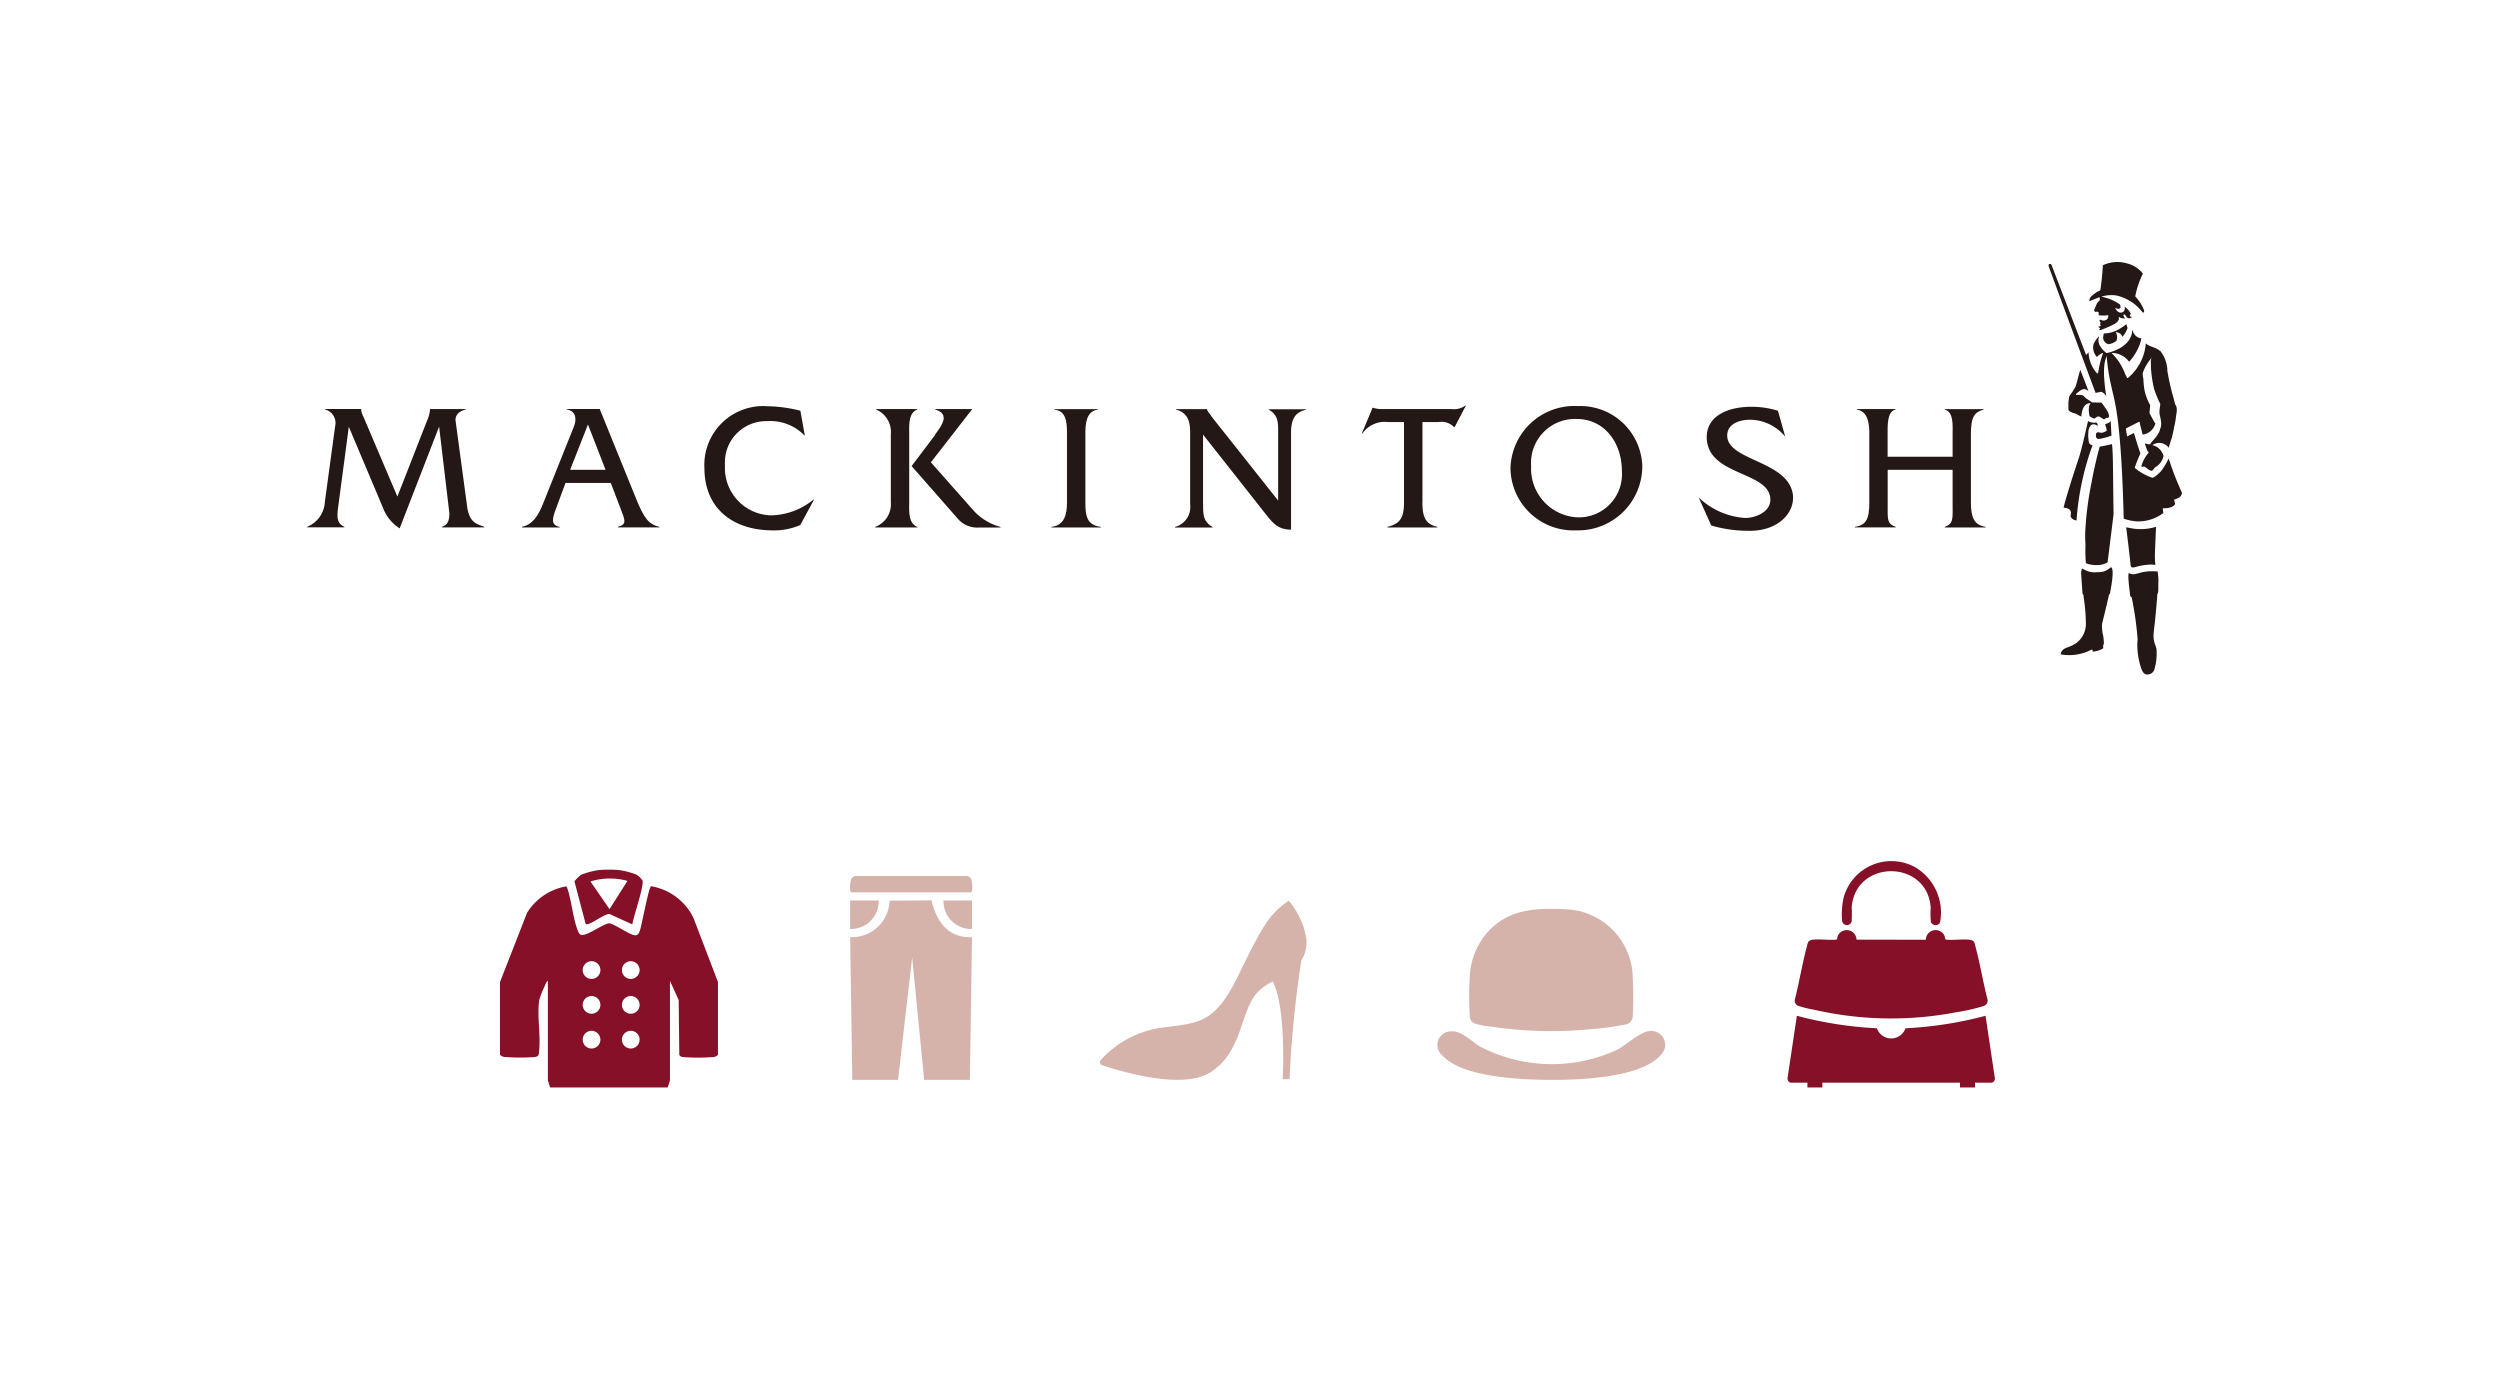 <svg xmlns="http://www.w3.org/2000/svg" width="200" height="110" viewBox="0 0 200 110">
  <g id="グループ_367" data-name="グループ 367" transform="translate(-207 -883)">
    <rect id="長方形_1234" data-name="長方形 1234" width="200" height="110" transform="translate(207 883)" fill="#fff"/>
    <g id="グループ_35" data-name="グループ 35" transform="translate(37.311 -28.537)">
      <g id="ハイヒールのシルエットアイコン素材" transform="translate(257.689 983.605)">
        <path id="パス_39" data-name="パス 39" d="M16.411,36.472c0-.018-.007-.036-.011-.054-.015-.063-.034-.126-.051-.189s-.029-.109-.046-.164c-.009-.028-.02-.056-.029-.084a6.332,6.332,0,0,0-.7-1.44l-.013-.02c-.048-.073-.1-.144-.145-.21a3.993,3.993,0,0,0-.323-.4c-1.386.975-1.941,1.646-3.941,5.8-1.941,4.031-3.1,3.949-6.263,4.354a8.15,8.15,0,0,0-4.8,2.549.275.275,0,0,0,.116.467c2.085.676,5.335,1.5,7.5,1l.03-.007a4.091,4.091,0,0,0,.55-.169l.05-.019c.078-.032.152-.066.226-.1.041-.02.079-.042.118-.064.054-.03.113-.056.164-.089,2.506-1.627,2.373-4.639,3.59-6.207a3.851,3.851,0,0,1,1.4-1.054h0c1.039,2.055.811,7.259.786,7.767a.038.038,0,0,0,.039.04h.47a.038.038,0,0,0,.039-.039,88.278,88.278,0,0,1,.94-9.454A2.725,2.725,0,0,0,16.411,36.472Z" transform="translate(-0.001 -33.916)" fill="rgba(134,39,16,0.35)"/>
      </g>
      <g id="グループ_7" data-name="グループ 7" transform="translate(209.689 981.109)">
        <path id="パス_40" data-name="パス 40" d="M-.009,22.893l2.164-5.539A4.619,4.619,0,0,1,5.13,15.271c.1-.019.142-.066.22.051.37,1.039.459,2.416.851,3.414.049.125.113.312.24.373.4.2,1.794-.888,2.3-.915.47.084,1.717,1,2.1.959.211-.02.273-.193.336-.366.155-.422.716-3.527.9-3.557a4.615,4.615,0,0,1,3.388,2.53l1.962,5.132v5.829a.647.647,0,0,1-.474.18,15.988,15.988,0,0,1-2.275,0c-.148-.019-.264-.032-.345-.178l-.049-4.389L13.587,22.8l0,7.965-.179.561H4l-.179-.561,0-7.965c-.131.046-.217.333-.275.464a6.861,6.861,0,0,0-.416,1.064c-.2,1.32.173,3.027-.049,4.389-.081.145-.2.159-.345.178a15.736,15.736,0,0,1-2.275,0,.651.651,0,0,1-.474-.18V22.892Zm7.123-1.636a.707.707,0,0,0,.4,1.358A.707.707,0,0,0,7.114,21.257Zm3.137,0a.707.707,0,0,0,.4,1.358A.707.707,0,0,0,10.251,21.257ZM7.114,24.042a.707.707,0,0,0,.4,1.358A.707.707,0,0,0,7.114,24.042Zm3.137,0a.707.707,0,0,0,.4,1.358A.707.707,0,0,0,10.251,24.042ZM7.114,26.825a.707.707,0,0,0,.4,1.358A.707.707,0,0,0,7.114,26.825Zm3.137,0a.707.707,0,0,0,.4,1.358A.707.707,0,0,0,10.251,26.825Z" transform="translate(0.01 -13.903)" fill="#861027"/>
        <path id="パス_41" data-name="パス 41" d="M71.884.032A6.368,6.368,0,0,1,73.3.4a1.541,1.541,0,0,1,.485.478c.13.449-.727,2.874-.815,3.505L71.144,3.55c-.421,0-1.265.685-1.7.8-.1.026-.151.07-.22-.051L68.34.943A2.258,2.258,0,0,1,68.9.4,6.378,6.378,0,0,1,70.316.032a10.473,10.473,0,0,1,1.569,0Zm.7.871a5.263,5.263,0,0,0-2.965.044l1.526,2.217L72.581.9Z" transform="translate(-62.383 -0.002)" fill="#861027"/>
      </g>
      <g id="グループ_21" data-name="グループ 21" transform="translate(237.689 981.617)">
        <path id="パス_42" data-name="パス 42" d="M.252,26.3.08,14.887a3.012,3.012,0,0,0,3.15-2.921l3.359-.026c.367,1.6,1.271,3.037,3.24,2.947L9.655,26.3H6l-.959-9.788L3.909,26.3Z" transform="translate(-0.067 -9.993)" fill="rgba(134,39,16,0.35)"/>
        <path id="パス_43" data-name="パス 43" d="M2.353,12A2.219,2.219,0,0,1,.07,14.283V12Z" transform="translate(-0.059 -10.043)" fill="rgba(134,39,16,0.35)"/>
        <path id="パス_44" data-name="パス 44" d="M44.353,12v2.283A2.219,2.219,0,0,1,42.07,12Z" transform="translate(-34.591 -10.043)" fill="rgba(134,39,16,0.35)"/>
        <path id="パス_45" data-name="パス 45" d="M9.718.318A.426.426,0,0,0,9.3,0H.492A.425.425,0,0,0,.071.318c-.094.391-.108.967.056.99H9.662c.165-.023.151-.6.057-.99Z" transform="translate(-0.001 0)" fill="rgba(134,39,16,0.35)"/>
      </g>
      <g id="グループ_20" data-name="グループ 20" transform="translate(312.689 980.423)">
        <path id="パス_46" data-name="パス 46" d="M20.133,143.893l5.54.005a.782.782,0,0,1,1.479-.343c.047.1.054.314.125.338.6.05,1.256-.049,1.845,0,.459.041.44.248.538.617.358,1.348.583,2.759.932,4.113a.455.455,0,0,1-.288.576,15.146,15.146,0,0,1-2.2.5,27.528,27.528,0,0,1-11.369-.2,8.88,8.88,0,0,1-1.3-.32.458.458,0,0,1-.237-.524c.349-1.364.577-2.787.938-4.145.09-.338.078-.57.5-.616.591-.063,1.28.052,1.882-.005.071-.024.078-.237.125-.338a.787.787,0,0,1,1.484.337Z" transform="translate(-14.605 -137.606)" fill="#861027"/>
        <path id="パス_47" data-name="パス 47" d="M120.237,5.01a.405.405,0,0,1-.663-.139,7.545,7.545,0,0,1-.015-1.14c-.266-3.878-6.022-3.889-6.317-.036a10.65,10.65,0,0,1-.008,1.147.391.391,0,0,1-.76-.033A6.087,6.087,0,0,1,112.6,2.9,3.958,3.958,0,0,1,118.326.5a4.212,4.212,0,0,1,2,4.315.349.349,0,0,1-.092.2Z" transform="translate(-108.104 -0.003)" fill="#861027"/>
        <path id="パス_48" data-name="パス 48" d="M16.577,325.662l-.733-4.912a30.772,30.772,0,0,1-6.405,1,1.21,1.21,0,0,1-2.286,0,30.772,30.772,0,0,1-6.405-1l-.733,4.912c-.048.148.029.445.29.441h1.29v.385H2.788V326.1H13.8v.385H15V326.1h1.29c.26,0,.338-.293.29-.441Z" transform="translate(0 -308.374)" fill="#861027"/>
      </g>
      <g id="グループ_22" data-name="グループ 22" transform="translate(284.689 984.246)">
        <path id="パス_49" data-name="パス 49" d="M68.027,1.959C69.676.028,71.9-.08,74.282.036a5.561,5.561,0,0,1,5.43,5.545,27.367,27.367,0,0,1,0,2.938.7.7,0,0,1-.564.731,23.141,23.141,0,0,1-2.924.391,32.389,32.389,0,0,1-7.96-.234,5.079,5.079,0,0,1-1.3-.268.724.724,0,0,1-.292-.585,26.078,26.078,0,0,1,0-3.088,5.735,5.735,0,0,1,1.351-3.508Z" transform="translate(-64.091 -0.004)" fill="rgba(134,39,16,0.35)"/>
        <path id="パス_50" data-name="パス 50" d="M1.136,256.841c.761-.058,1.587.788,2.222,1.186a12.422,12.422,0,0,0,11.05.271c.632-.346,1.888-1.443,2.5-1.469a1.106,1.106,0,0,1,.969,1.886c-1.626,1.936-7,2.04-9.354,2-2.156-.036-6.617-.244-8.139-1.96a1.085,1.085,0,0,1,.755-1.914Z" transform="translate(-0.006 -247.04)" fill="rgba(134,39,16,0.35)"/>
      </g>
    </g>
    <g id="グラフィック" transform="translate(231.574 903.965)">
      <g id="グループ_213" data-name="グループ 213" transform="translate(0 0.012)">
        <path id="パス_91" data-name="パス 91" d="M214.7,2.815s.033.126.033.132l-.013.106L214.5,3.3l-.192.456a.153.153,0,0,0,.046.225.262.262,0,0,0,.119-.013.626.626,0,0,1,.139.026l.04.119s-.04.066-.026.079a.124.124,0,0,0,.026.06,2.512,2.512,0,0,0,.722,0c.113-.013-.04.3-.04.3a.452.452,0,0,1-.371.126c-.1-.026-.172-.073-.225-.06a.1.1,0,0,0,0,.152c.06.013.053.119.026.185a.167.167,0,0,0,.046.152.208.208,0,0,1-.185.033.14.14,0,0,0,.106.132c.04.02.02.106-.086.093a.172.172,0,0,0,.152.073,10.47,10.47,0,0,0,.98-.417c.252-.139.431-.258.477-.456a.417.417,0,0,0-.02-.192.765.765,0,0,0,.517.139s-.252-.311-.073-.318c.066-.013.132.093.159.152a.3.3,0,0,0,.232.152.3.3,0,0,0,.245-.126c-.205.073-.252-.179-.093-.205a1.455,1.455,0,0,0-.517-.6.391.391,0,0,1-.046.357c-.132.179-.53.212-.7-.278.146.126.4.126.424-.02a.448.448,0,0,0-.046-.232,3.758,3.758,0,0,0-1.484-.622,2.573,2.573,0,0,1,1.225-.093,3.646,3.646,0,0,1,2.086,1.363c.033.033.132-.04.106-.179a3.2,3.2,0,0,0-.682-1.085.04.04,0,0,1-.02-.04h0v-.02a7.08,7.08,0,0,1,.609-1.793,2.3,2.3,0,0,0-1.212-.8,2.714,2.714,0,0,0-1.947.112.324.324,0,0,1-.046.02v.06c-.046.728-.132,1.521-.205,1.925,0,.013-.02.026-.04.04a2.357,2.357,0,0,0-.715.5c-.146.172-.119.357-.079.337.086-.033.232-.1.768-.311M212.376,19.9a.328.328,0,0,1,.046.179c0,.046-.02.106-.02.126l-.013.086a.267.267,0,0,0,.06.165.57.57,0,0,0,.417.212,21.905,21.905,0,0,1,1.278-6.006c-.066-.026-.238-.06-.285-.238a2.924,2.924,0,0,1-.04-.886.8.8,0,0,1,.179-.456.331.331,0,0,1,.291-.1,1.02,1.02,0,0,1,.278.126c-.04-.3-.119-.284-.225-.258a.985.985,0,0,1-.556-.132c-.172.7-.477,2.19-.775,3.069-.589,1.766-1.046,3.268-1.179,3.856.344.06.45.086.55.258m3.212,4.531a1.444,1.444,0,0,1-1.08.377,1.65,1.65,0,0,1-1.152-.284c-.033.007-.086.026-.106.165a.935.935,0,0,0-.02.205c0,.172.106,1.581.106,1.581a.232.232,0,0,0,.079.159s.013.212.04.351a15,15,0,0,1,.152,1.892,2.1,2.1,0,0,1-.04.463,1.883,1.883,0,0,1-1.133,1.363l-.252.106c-.272.093-.536.2-.589.575a3.859,3.859,0,0,0,2.073-.2h0l.152-.066.258-.112a.1.1,0,0,1,.046,0,.04.04,0,0,1,.02.04v.119A1.762,1.762,0,0,0,215,30.9a2.561,2.561,0,0,1,0-.265s.053-.013.053-.192A4.535,4.535,0,0,0,215,29.9a3.193,3.193,0,0,1-.1-.754,1.233,1.233,0,0,1,.033-.3c.053-.232.424-1.7.53-2.242a.207.207,0,0,0,.086-.126c.013-.126.417-2.018.053-2.07m-.881-9.645c-.185.622-.49,1.945-.662,2.911a25.908,25.908,0,0,0-.5,3.989v.463l.02.456v.132h0v.066s-.007.146-.007.324c0,.337.02.807.04.972a.872.872,0,0,0,.258.1,3.684,3.684,0,0,0,.437.066h.205a1.59,1.59,0,0,0,.841-.225c0-.02.477-3.843.477-3.85-.053-2.983-.026-4.756-.126-5.609-.391.112-1,.212-1,.212M216.509,6a1.888,1.888,0,0,0,.437-.721s-.053-.172-.053-.179-.04-.119-.046-.126a4.064,4.064,0,0,1-.556.377,2.423,2.423,0,0,1-1.232.357.609.609,0,0,0-.046.192.539.539,0,0,0,.424.668,1.214,1.214,0,0,0,.623-.271.777.777,0,0,0-.06-.688c.2,0,.51.139.517.4m2.715,15.168a4.179,4.179,0,0,1-2.186.079s-.185-.026-.212-.033c.086.575.358,2.97.364,3.083a.477.477,0,0,0,.06.106.56.56,0,0,0,.278,0,5.315,5.315,0,0,1,1.086-.205,2.235,2.235,0,0,1,.55.026,5.994,5.994,0,0,1-.033-.847c0-.278.079-2.09.093-2.2m.132,3.592a.033.033,0,0,0-.007-.02,1.991,1.991,0,0,0-.285-.02h-.378a3.87,3.87,0,0,0-.841.146l-.245.06a.65.65,0,0,1-.536-.06c-.166-.007.079,1.713.086,1.793a.174.174,0,0,0,.119.139,26.421,26.421,0,0,1,.477,3.374l-.013.132c-.007.066-.013.192-.013.324a5.894,5.894,0,0,0,.331,1.912c.152.384.311.45.53.437a.587.587,0,0,0,.523-.476,4.457,4.457,0,0,0,.152-1.561c-.026-.106-.06-.212-.093-.3a2.144,2.144,0,0,1-.146-.774c0-.152.02-.311.04-.5.132-1,.272-2.851.272-2.851.086-.033.073-.41.073-.781a4.15,4.15,0,0,0-.053-.953m-4.325-11.173a.586.586,0,0,1-.318.013.268.268,0,0,0-.179-.013c-.106.04-.126.132-.119.258.013.146.033.172.073.212s.119.06.245.046a5.179,5.179,0,0,0,.927-.258c0-.013-.046-.827-.046-.827L215.6,12.7c-.026.159-.444.265-.444.265s.106.377.126.47-.172.152-.252.172m5.226,2.057a5.364,5.364,0,0,1-.636,1.072s-.483.516-.7.516a4.146,4.146,0,0,1-1.4-.794,10.378,10.378,0,0,1,.457-1.144c-.185-.5-.517-1.641-.517-1.641l-.55.278s-.106-.635-.093-.642l1.033-.523a.076.076,0,0,1,.04,0,.034.034,0,0,1,.026.033l.02.106c.086.37.212.86.232.88a1.234,1.234,0,0,0,.993-.84.133.133,0,0,0,.013-.04c-.046-.04-.47-.84-.47-.84h0l.053-.642a4.053,4.053,0,0,1-.47-1.283,7.662,7.662,0,0,1-.073-.794l-.02-.119a1.5,1.5,0,0,1-.033-.284V8.881a3.588,3.588,0,0,1,.729-1.237c-.132.232-.06.384-.073.8h0a10.436,10.436,0,0,0,.245,1.674,8.326,8.326,0,0,0,.483,1.191.1.1,0,0,1,.02.066l-.02.185A2.759,2.759,0,0,0,219.5,12a1.637,1.637,0,0,0,.013.192l.013.053a4.182,4.182,0,0,1,.113.635v.06a1.147,1.147,0,0,1-.066.37.87.87,0,0,0-.06.2,2.861,2.861,0,0,1-.318.523l-.411.476v.02s0,.02.007.026c-.139.086-.358-.06-.457-.026a5.761,5.761,0,0,0,.238.642.053.053,0,0,1,.06.02v.06a2.9,2.9,0,0,0-.583,1.078.134.134,0,0,0,.152.04.151.151,0,0,1,.106.007,1.019,1.019,0,0,1,.2.132.837.837,0,0,0,.338.192c.079.013.146-.073.212-.159a.392.392,0,0,1,.205-.185,1.377,1.377,0,0,0,.563-.84h.013c-.013-.013-.013-.026-.02-.046a1.325,1.325,0,0,0-.536-.688,2.543,2.543,0,0,0-.344-.139.928.928,0,0,1,1.3.212c.073-.245.146-.463.159-.529,0,0,.026-.079.06-.172a7.539,7.539,0,0,0,.219-.972,4.661,4.661,0,0,0,.132-.708l.06-.417a1.57,1.57,0,0,0,.02-.238c0-.3-.113-.4-.113-.4l-.02-.026c0-.033-.06-.245-.126-.5a19.607,19.607,0,0,1-.5-2.209V8.557a2.715,2.715,0,0,0-.556-1.442.1.1,0,0,0-.073-.033c-.245-.251-.96-.351-1.093-.6a3.987,3.987,0,0,1-1.424,2.785.052.052,0,0,1-.073,0l-.166-.337a4.552,4.552,0,0,0-1.08-1.66,1.725,1.725,0,0,1,1.411.708,4.287,4.287,0,0,0,.854-1.409,2.383,2.383,0,0,0,.119-.463.8.8,0,0,1-.676-.589s-.046-.053-.06-.066c.02.7-.6,1.508-2.04,1.832a1.773,1.773,0,0,1-.51-.549.891.891,0,0,1-.079-.82,2.247,2.247,0,0,0-.417.575l-.026.04a1.1,1.1,0,0,0,.258,1.065,1.174,1.174,0,0,1,.5-.331,7.061,7.061,0,0,0-.384,1.508.463.463,0,0,1-.04.126c0,.007-.013.013-.026.02a.034.034,0,0,1-.026-.013.1.1,0,0,0-.026-.013,2.641,2.641,0,0,1-.669-1.687c-.046.079-.192.238-.2.218,0,0-2.762-7.184-2.762-7.19-.053-.126-.291-.126-.225.106s3.722,10.068,3.749,10.127c.119-.026.47-.086.47-.086a.994.994,0,0,1,.384.344c-.378-2.414-.06-2.9.033-3.215a15.508,15.508,0,0,0,.371,2.421c.252,1.211.782,2.368.993,10.6a4.208,4.208,0,0,0,1.053.218,3.332,3.332,0,0,0,2.119-.675l-.053-.364c.079-.02.245,0,.417-.033.384-.073.536-.2.583-.337,0,0-.06-.185-.093-.331.093-.026.232-.086.311-.119a.521.521,0,0,0,.325-.43,24.606,24.606,0,0,1-1.066-2.745m-7.391-5.179c.2-.132.583-.635.98-.185-.192-.549-.636-1.667-.662-1.726-.159.5-.285,1.125-.371,1.323-.053.126-.338.556-.338.556-.093.146-.146.146-.185.318v.02s-.053.318-.053.41v.509c0,.126.126.205.225.245a1.339,1.339,0,0,0,.325.112c.179.073.325.192.483.238.093-1.211.748-1.052.748-1.052-.219.212-.152.714-.093,1.025.06.04.331.238.431.179a.628.628,0,0,1,.285-.159.425.425,0,0,1,.212.1c.093.066.205.146.285.119a.22.22,0,0,0,.073-.066s.04-.033.033-.033a.145.145,0,0,1,.093,0,.086.086,0,0,0,.079-.007l.046-.066c.026-.033.033-.046.04-.046a1.7,1.7,0,0,0-.113-.357,6.851,6.851,0,0,0-.483-.721.225.225,0,0,1-.053-.02c-.053-.013-.642-.02-.7-.013-.013-.007-.517-.344-.517-.344l-.219-.212a1.056,1.056,0,0,0-.517-.046.052.052,0,0,1-.053-.033.048.048,0,0,1,.013-.053" transform="translate(-71.317 -0.012)" fill="#231815"/>
        <path id="パス_92" data-name="パス 92" d="M9.6,18.684a2.472,2.472,0,0,0,.225-.894v-.013h2.855v.04c-.642.152-.815.523-.815.848l.954,7.067c.219,1.113.689,1.225,1.351,1.464v.046H10.776v-.046c.51-.152.6-.589.6-1.08l-.821-6.934L7.4,27.321a3.309,3.309,0,0,1-1.331-1.636L3.331,19.194,2.51,25.38c-.119.881-.219,1.51.464,1.815v.046H0v-.046a2.275,2.275,0,0,0,1.417-2.013l.821-6.034a1.114,1.114,0,0,0-.815-1.338v-.04H4.312v.013a1.732,1.732,0,0,0,.205.649l2.7,6.345,2.384-6.1Z" transform="translate(0 -6.029)" fill="#231815"/>
        <path id="パス_93" data-name="パス 93" d="M29.427,23.694l-.748,2.027c-.3.8-.464,1.331.285,1.484v.046H25.95V27.2c.815-.179,1.285-.795,1.762-2.047l2.4-6c.2-.517.2-1.225-.589-1.338v-.04h2.643l2.994,7.378c.55,1.3.907,1.861,1.782,2.047v.046H33.626V27.2c.715-.205.589-.47.2-1.484l-.775-2.027H29.421Zm1.8-4.683L29.8,22.641h2.835l-1.411-3.629Z" transform="translate(-8.763 -6.032)" fill="#231815"/>
        <path id="パス_94" data-name="パス 94" d="M56.091,19.818a3.789,3.789,0,0,0-3.033-1.186,3.3,3.3,0,0,0-3.365,3.537,3.786,3.786,0,0,0,3.656,4A5.5,5.5,0,0,0,56.779,24.9h.04l-1.1,2.04a5.2,5.2,0,0,1-2.172.431c-3.391,0-5.5-1.9-5.5-4.981A4.705,4.705,0,0,1,53.1,17.44a11.321,11.321,0,0,1,2.623.358l.364,2.02Z" transform="translate(-16.268 -5.917)" fill="#231815"/>
        <path id="パス_95" data-name="パス 95" d="M69.952,19.8a1.945,1.945,0,0,0-1.172-1.974v-.04h3.292v.04c-.735.258-.649,1.325-.649,1.974v5.424c0,.662-.086,1.715.649,1.987v.046H68.7v-.046a1.934,1.934,0,0,0,1.252-1.987Zm3.543.026c.477-.676,1.265-1.629.007-2v-.04h2.954V17.8l-3.3,4.245L76.5,25.824a4.48,4.48,0,0,0,2.232,1.391v.046H77.012a2.059,2.059,0,0,1-1.623-.616l-3.775-4.3,1.888-2.5Z" transform="translate(-23.26 -6.036)" fill="#231815"/>
        <path id="パス_96" data-name="パス 96" d="M91.259,19.817c0-.974-.046-1.881-1-1.987v-.04h3.464v.04c-.914.132-.993,1.066-.993,1.987v5.424c0,1.013.079,1.835,1.239,1.967v.046H90.02v-.046c.98-.113,1.239-.9,1.239-1.967V19.817Z" transform="translate(-30.474 -6.036)" fill="#231815"/>
        <path id="パス_97" data-name="パス 97" d="M107.212,25.387c0,.808-.013,1.378.748,1.828v.046h-3v-.046a1.651,1.651,0,0,0,1.212-1.828V19.644c0-.8-.146-1.543-1.119-1.815v-.04h2.47V17.8a.8.8,0,0,0,.219.364l.2.291,5.272,6.65V19.651c0-.8.013-1.378-.748-1.815V17.8h2.98v.04c-.861.185-1.2.742-1.2,1.815v7.776c-1.04,0-1.464-.523-2.106-1.345l-4.934-6.259v5.57Z" transform="translate(-35.536 -6.036)" fill="#231815"/>
        <path id="パス_98" data-name="パス 98" d="M132.395,25.073c0,1.232.265,1.768,1.192,1.987v.046H129.6V27.06c.954-.245,1.325-.642,1.325-1.967V18.675h-1.265a2.177,2.177,0,0,0-2.08.94h-.04l.868-2.08h.046a2.193,2.193,0,0,0,.729.1h5.544a1.545,1.545,0,0,0,1.113-.285h.04l-.907,1.735h-.04a1.377,1.377,0,0,0-1.232-.411h-1.3v6.4Z" transform="translate(-43.179 -5.887)" fill="#231815"/>
        <path id="パス_99" data-name="パス 99" d="M156.084,22.294a5.134,5.134,0,0,1-5.292,5.067,5.033,5.033,0,0,1-5.252-4.994,5.115,5.115,0,0,1,5.4-4.948,4.961,4.961,0,0,1,5.146,4.875m-8.895-.06a3.9,3.9,0,0,0,3.676,4.086,3.456,3.456,0,0,0,3.583-3.742c0-2.146-1.338-4.126-3.61-4.126a3.518,3.518,0,0,0-3.649,3.782" transform="translate(-49.275 -5.91)" fill="#231815"/>
        <path id="パス_100" data-name="パス 100" d="M175.218,19.891A3.7,3.7,0,0,0,172.4,18.54c-.821,0-1.848.318-1.821,1.3.053,1.974,4.8,1.98,5.239,4.61.245,1.477-1.146,3.053-3.61,2.974A10.508,10.508,0,0,1,169.3,27l-1.007-2.245a5.921,5.921,0,0,0,3.722,1.643c.828,0,2.047-.483,2.013-1.5-.06-2.252-5-1.841-5.087-4.895-.053-1.815,1.782-2.5,3.543-2.5a7.212,7.212,0,0,1,2.153.318l.583,2.073Z" transform="translate(-56.975 -5.938)" fill="#231815"/>
        <path id="パス_101" data-name="パス 101" d="M189.849,22.638v2.6c0,1.384-.086,1.7.636,1.967v.046H187.22v-.046c.914-.126,1.159-.623,1.159-1.967V19.8c0-.649-.02-1.828-1-1.974v-.04h3.1v.04c-.689.132-.636,1.325-.636,1.987V21.6h5.2V19.817c0-.662.1-1.828-.629-1.987v-.04h3.106v.04c-.722.205-1.013.543-1.013,1.974v5.438c0,1.225.252,1.815,1.179,1.967v.046h-3.272v-.046c.729-.272.629-.656.629-1.967v-2.6h-5.2Z" transform="translate(-63.408 -6.036)" fill="#231815"/>
      </g>
    </g>
  </g>
</svg>

